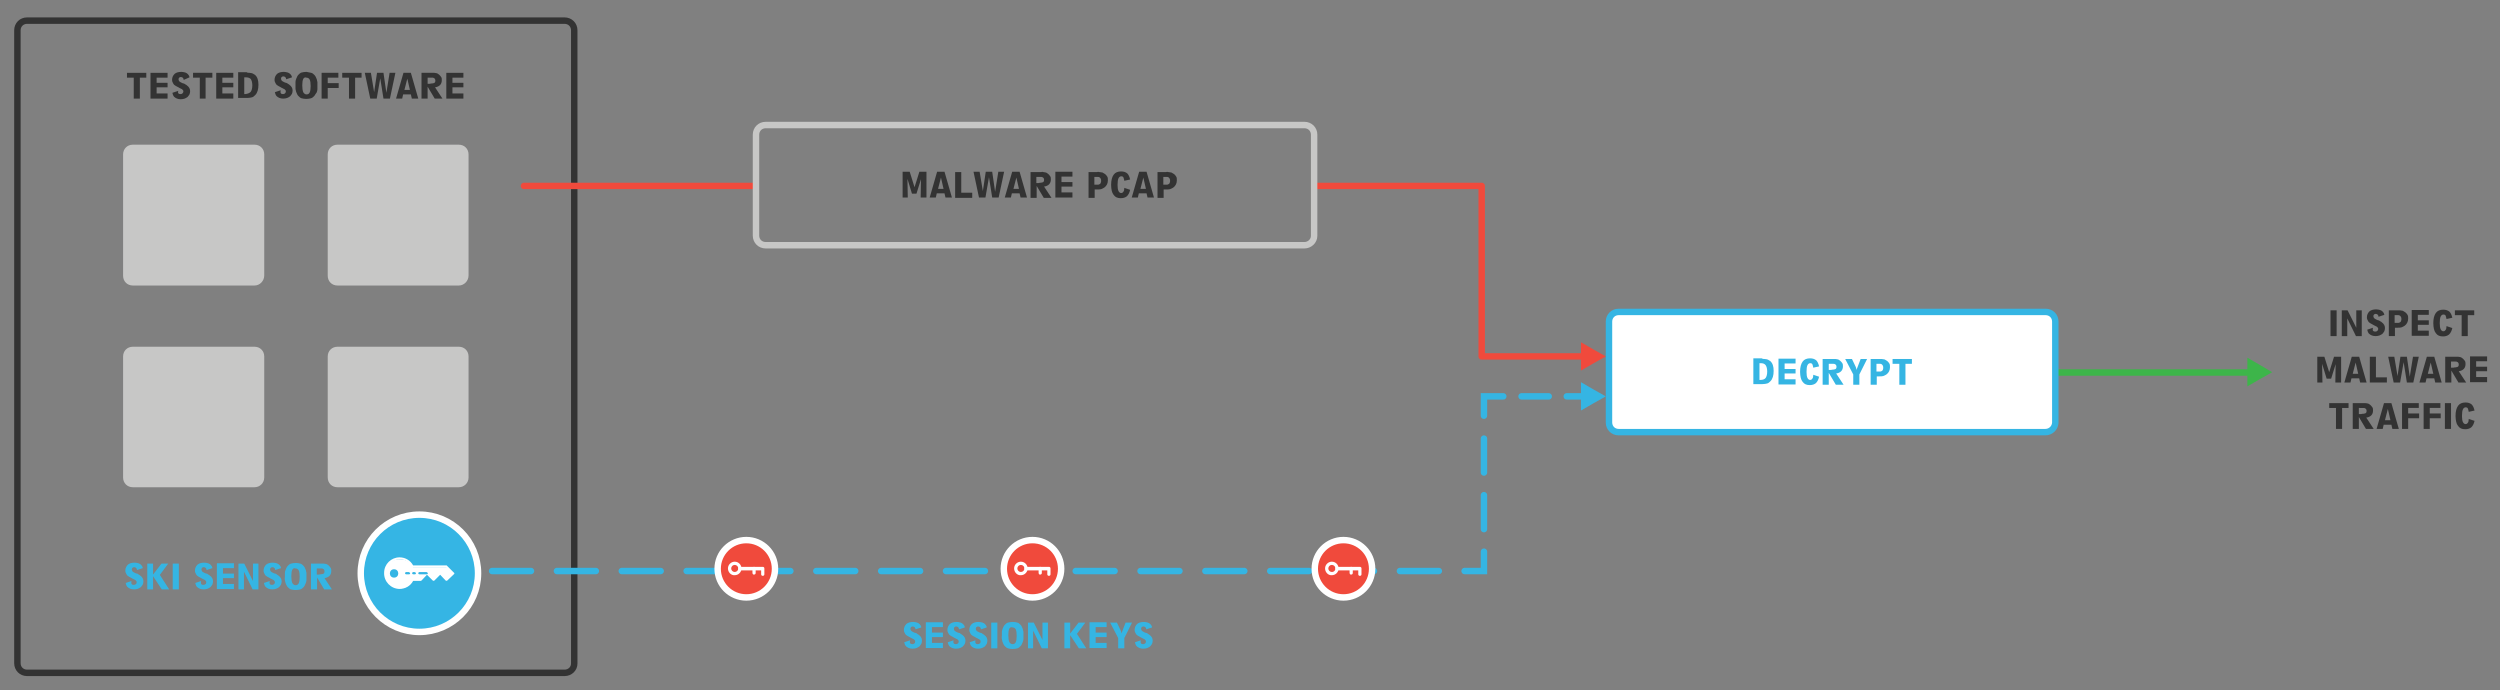 <?xml version="1.0" encoding="utf-8"?>
<!-- Generator: Adobe Illustrator 25.4.1, SVG Export Plug-In . SVG Version: 6.00 Build 0)  -->
<svg version="1.1" id="Layer_1" xmlns="http://www.w3.org/2000/svg" xmlns:xlink="http://www.w3.org/1999/xlink" x="0px" y="0px"
	 viewBox="0 0 775.8 214.2" style="enable-background:new 0 0 775.8 214.2;" xml:space="preserve">
<rect x="0" y="0" width="775.8" height="214.2" fill="#808080" stroke="none"/>
<style type="text/css">
	.st0{fill:none;stroke:#3DB54A;stroke-width:2;stroke-linecap:round;stroke-linejoin:round;stroke-miterlimit:10;}
	.st1{fill:#35B5E3;}
	.st2{fill:#333333;}
	.st3{fill:none;stroke:#333333;stroke-width:2;stroke-linecap:round;stroke-miterlimit:10;}
	.st4{fill:#C7C7C6;}
	.st5{fill:none;stroke:#F04A3C;stroke-width:2;stroke-linecap:round;stroke-linejoin:round;stroke-miterlimit:10;}
	.st6{fill:none;stroke:#C7C7C6;stroke-width:2;stroke-linecap:round;stroke-miterlimit:10;}
	.st7{fill:#FFFFFF;stroke:#35B5E3;stroke-width:2;stroke-linecap:round;stroke-miterlimit:10;}
	.st8{fill:none;stroke:#35B5E3;stroke-width:2;stroke-linecap:round;stroke-miterlimit:10;}
	.st9{fill:none;stroke:#35B5E3;stroke-width:2;stroke-linecap:round;stroke-miterlimit:10;stroke-dasharray:8.428,5.619;}
	.st10{fill:none;stroke:#35B5E3;stroke-width:2;stroke-linecap:round;stroke-miterlimit:10;stroke-dasharray:10.538,7.025;}
	.st11{fill:none;stroke:#35B5E3;stroke-width:2;stroke-linecap:round;stroke-miterlimit:10;stroke-dasharray:12.074,8.049;}
	.st12{fill:#35B5E4;stroke:#FFFFFF;stroke-width:2;stroke-miterlimit:10;}
	.st13{fill:#FFFFFF;}
	.st14{fill:#35B5E4;}
	.st15{fill:#F04A3C;}
	.st16{fill:#3DB54A;}
	.st17{fill:#F04A3C;stroke:#FFFFFF;stroke-width:2;stroke-miterlimit:10;}
</style>
<line class="st0" x1="701.2" y1="115.6" x2="638.1" y2="115.6"/>
<g>
	<path class="st1" d="M41.5,181.5c0.3,0,0.5-0.1,0.6-0.2c0.2-0.1,0.3-0.3,0.3-0.6c0-0.1,0-0.3-0.1-0.4c-0.1-0.1-0.2-0.2-0.3-0.3
		c-0.1-0.1-0.1-0.1-0.2-0.1s-0.1-0.1-0.2-0.1c-0.1-0.1-0.2-0.1-0.4-0.2s-0.4-0.2-0.7-0.4c-0.3-0.1-0.5-0.3-0.7-0.4
		c-0.2-0.1-0.4-0.3-0.5-0.5c-0.1-0.2-0.2-0.4-0.3-0.6c-0.1-0.2-0.1-0.4-0.1-0.7c0-0.7,0.3-1.3,0.8-1.8c0.5-0.4,1.2-0.6,2.1-0.6
		c0.4,0,0.8,0.1,1.2,0.2c0.3,0.1,0.6,0.3,0.8,0.5c0.1,0.1,0.2,0.3,0.3,0.4s0.2,0.4,0.2,0.6l-1.8,0.6c0-0.3-0.1-0.5-0.3-0.7
		c-0.1-0.1-0.4-0.2-0.6-0.2c-0.2,0-0.4,0.1-0.5,0.2c-0.1,0.1-0.2,0.3-0.2,0.5s0.1,0.4,0.2,0.6c0.2,0.2,0.4,0.3,0.8,0.5
		c0.2,0.1,0.4,0.2,0.6,0.2s0.3,0.1,0.4,0.2c0.1,0.1,0.2,0.1,0.3,0.2s0.2,0.1,0.3,0.2c0.7,0.5,1,1.1,1,1.8c0,0.4-0.1,0.7-0.2,1
		c-0.2,0.3-0.4,0.6-0.6,0.8c-0.3,0.2-0.6,0.4-0.9,0.5c-0.3,0.1-0.7,0.2-1.2,0.2c-0.9,0-1.6-0.3-2.1-0.8c-0.1-0.1-0.2-0.3-0.3-0.5
		c-0.1-0.2-0.1-0.4-0.2-0.7l1.8-0.6C40.6,181.2,40.9,181.5,41.5,181.5z"/>
	<path class="st1" d="M50.1,174.9h2.1l-2.6,3.5l2.9,4.5h-2.3l-2.7-4.1v4.1h-1.8v-8h1.8v3.4L50.1,174.9z"/>
	<path class="st1" d="M55.5,182.9h-1.9v-8h1.9V182.9z"/>
	<path class="st1" d="M63.1,181.5c0.3,0,0.5-0.1,0.6-0.2c0.2-0.1,0.3-0.3,0.3-0.6c0-0.1,0-0.3-0.1-0.4c-0.1-0.1-0.2-0.2-0.3-0.3
		c-0.1-0.1-0.1-0.1-0.2-0.1s-0.1-0.1-0.2-0.1c-0.1-0.1-0.2-0.1-0.4-0.2s-0.4-0.2-0.7-0.4c-0.3-0.1-0.5-0.3-0.7-0.4
		c-0.2-0.1-0.4-0.3-0.5-0.5c-0.1-0.2-0.2-0.4-0.3-0.6c-0.1-0.2-0.1-0.4-0.1-0.7c0-0.7,0.3-1.3,0.8-1.8c0.5-0.4,1.2-0.6,2.1-0.6
		c0.4,0,0.8,0.1,1.2,0.2c0.3,0.1,0.6,0.3,0.8,0.5c0.1,0.1,0.2,0.3,0.3,0.4s0.2,0.4,0.2,0.6l-1.8,0.6c0-0.3-0.1-0.5-0.3-0.7
		c-0.1-0.1-0.4-0.2-0.6-0.2c-0.2,0-0.4,0.1-0.5,0.2c-0.1,0.1-0.2,0.3-0.2,0.5s0.1,0.4,0.2,0.6c0.2,0.2,0.4,0.3,0.8,0.5
		c0.2,0.1,0.4,0.2,0.6,0.2s0.3,0.1,0.4,0.2c0.1,0.1,0.2,0.1,0.3,0.2s0.2,0.1,0.3,0.2c0.7,0.5,1,1.1,1,1.8c0,0.4-0.1,0.7-0.2,1
		c-0.2,0.3-0.4,0.6-0.6,0.8c-0.3,0.2-0.6,0.4-0.9,0.5c-0.3,0.1-0.7,0.2-1.2,0.2c-0.9,0-1.6-0.3-2.1-0.8c-0.1-0.1-0.2-0.3-0.3-0.5
		c-0.1-0.2-0.1-0.4-0.2-0.7l1.8-0.6C62.2,181.2,62.5,181.5,63.1,181.5z"/>
	<path class="st1" d="M69.2,176.4v1.6h3.4v1.4h-3.4v1.8h3.4v1.6h-5.3v-8h5.3v1.5H69.2z"/>
	<path class="st1" d="M78.4,182.9l-2.7-5.5l0,5.5h-1.7v-8h1.8l2.7,5.4l0-5.4h1.7v8H78.4z"/>
	<path class="st1" d="M84.4,181.5c0.3,0,0.5-0.1,0.6-0.2c0.2-0.1,0.3-0.3,0.3-0.6c0-0.1,0-0.3-0.1-0.4c-0.1-0.1-0.2-0.2-0.3-0.3
		c-0.1-0.1-0.1-0.1-0.2-0.1s-0.1-0.1-0.2-0.1c-0.1-0.1-0.2-0.1-0.4-0.2s-0.4-0.2-0.7-0.4c-0.3-0.1-0.5-0.3-0.7-0.4
		c-0.2-0.1-0.4-0.3-0.5-0.5c-0.1-0.2-0.2-0.4-0.3-0.6c-0.1-0.2-0.1-0.4-0.1-0.7c0-0.7,0.3-1.3,0.8-1.8c0.5-0.4,1.2-0.6,2.1-0.6
		c0.4,0,0.8,0.1,1.2,0.2c0.3,0.1,0.6,0.3,0.8,0.5c0.1,0.1,0.2,0.3,0.3,0.4s0.2,0.4,0.2,0.6l-1.8,0.6c0-0.3-0.1-0.5-0.3-0.7
		c-0.1-0.1-0.4-0.2-0.6-0.2c-0.2,0-0.4,0.1-0.5,0.2c-0.1,0.1-0.2,0.3-0.2,0.5s0.1,0.4,0.2,0.6c0.2,0.2,0.4,0.3,0.8,0.5
		c0.2,0.1,0.4,0.2,0.6,0.2s0.3,0.1,0.4,0.2c0.1,0.1,0.2,0.1,0.3,0.2s0.2,0.1,0.3,0.2c0.7,0.5,1,1.1,1,1.8c0,0.4-0.1,0.7-0.2,1
		c-0.2,0.3-0.4,0.6-0.6,0.8c-0.3,0.2-0.6,0.4-0.9,0.5c-0.3,0.1-0.7,0.2-1.2,0.2c-0.9,0-1.6-0.3-2.1-0.8c-0.1-0.1-0.2-0.3-0.3-0.5
		c-0.1-0.2-0.1-0.4-0.2-0.7l1.8-0.6C83.5,181.2,83.8,181.5,84.4,181.5z"/>
	<path class="st1" d="M93.2,174.9c0.4,0.1,0.7,0.4,1,0.7c0.2,0.2,0.3,0.4,0.4,0.6s0.2,0.4,0.3,0.7c0.1,0.3,0.1,0.6,0.2,0.9
		c0,0.3,0,0.7,0,1.1c0,0.4,0,0.7,0,1.1c0,0.3-0.1,0.6-0.2,0.9s-0.2,0.5-0.3,0.7c-0.1,0.2-0.2,0.4-0.4,0.6c-0.3,0.3-0.6,0.6-1,0.7
		c-0.4,0.1-0.9,0.2-1.5,0.2c-0.5,0-1-0.1-1.4-0.2c-0.4-0.1-0.7-0.4-1-0.7c-0.2-0.2-0.3-0.4-0.4-0.6c-0.1-0.2-0.2-0.4-0.3-0.7
		c-0.1-0.3-0.1-0.5-0.2-0.9s0-0.7,0-1.1c0-0.4,0-0.7,0-1.1c0-0.3,0.1-0.6,0.2-0.9c0.1-0.3,0.2-0.5,0.3-0.7c0.1-0.2,0.2-0.4,0.4-0.6
		c0.3-0.3,0.6-0.6,1-0.7c0.4-0.1,0.9-0.2,1.5-0.2C92.3,174.7,92.8,174.8,93.2,174.9z M90.7,176.8c-0.2,0.4-0.3,1.1-0.3,2
		c0,0.9,0.1,1.6,0.3,2.1c0.2,0.4,0.6,0.7,1,0.7c0.5,0,0.8-0.2,1-0.6s0.3-1.1,0.3-2c0-0.9-0.1-1.6-0.3-2s-0.6-0.6-1-0.6
		C91.3,176.2,90.9,176.4,90.7,176.8z"/>
	<path class="st1" d="M100.5,174.9c0.2,0,0.4,0.1,0.6,0.1s0.3,0.1,0.5,0.2s0.3,0.2,0.4,0.3c0.2,0.2,0.4,0.4,0.6,0.7s0.2,0.6,0.2,1
		c0,1.2-0.7,2-2.1,2.2l2.3,3.5h-2.4l-2.2-3.7v3.7h-1.9v-8h3.3C100,174.9,100.3,174.9,100.5,174.9z M99.7,178.2
		c0.2,0,0.3-0.1,0.5-0.1c0.4-0.1,0.5-0.4,0.5-0.8c0-0.4-0.2-0.7-0.5-0.8c-0.1-0.1-0.3-0.1-0.5-0.1c-0.2,0-0.4,0-0.7,0h-0.7v1.9H99
		C99.3,178.2,99.6,178.2,99.7,178.2z"/>
</g>
<g>
	<path class="st2" d="M43.4,24.1v6.5h-1.9v-6.5h-2.1v-1.5h6v1.5H43.4z"/>
	<path class="st2" d="M48.6,24.1v1.6H52v1.4h-3.4V29H52v1.6h-5.3v-8H52v1.5H48.6z"/>
	<path class="st2" d="M56,29.2c0.3,0,0.5-0.1,0.6-0.2s0.3-0.3,0.3-0.6c0-0.1,0-0.3-0.1-0.4c-0.1-0.1-0.2-0.2-0.3-0.3
		c-0.1-0.1-0.1-0.1-0.2-0.1c-0.1,0-0.1-0.1-0.2-0.1c-0.1-0.1-0.2-0.1-0.4-0.2s-0.4-0.2-0.7-0.4c-0.3-0.1-0.5-0.3-0.7-0.4
		c-0.2-0.1-0.4-0.3-0.5-0.5c-0.1-0.2-0.2-0.4-0.3-0.6c-0.1-0.2-0.1-0.4-0.1-0.7c0-0.7,0.3-1.3,0.8-1.8c0.5-0.4,1.2-0.6,2.1-0.6
		c0.4,0,0.8,0.1,1.2,0.2c0.3,0.1,0.6,0.3,0.8,0.5c0.1,0.1,0.2,0.3,0.3,0.4c0.1,0.2,0.2,0.4,0.2,0.6L57,24.8c0-0.3-0.1-0.5-0.3-0.7
		c-0.1-0.1-0.4-0.2-0.6-0.2c-0.2,0-0.4,0.1-0.5,0.2c-0.1,0.1-0.2,0.3-0.2,0.5c0,0.2,0.1,0.4,0.2,0.6c0.2,0.2,0.4,0.3,0.8,0.5
		c0.2,0.1,0.4,0.2,0.6,0.2c0.2,0.1,0.3,0.1,0.4,0.2c0.1,0.1,0.2,0.1,0.3,0.2c0.1,0,0.2,0.1,0.3,0.2c0.7,0.5,1,1.1,1,1.8
		c0,0.4-0.1,0.7-0.2,1c-0.2,0.3-0.4,0.6-0.6,0.8c-0.3,0.2-0.6,0.4-0.9,0.5c-0.3,0.1-0.7,0.2-1.2,0.2c-0.9,0-1.6-0.3-2.1-0.8
		c-0.1-0.1-0.2-0.3-0.3-0.5c-0.1-0.2-0.1-0.4-0.2-0.7l1.8-0.6C55.1,28.9,55.4,29.2,56,29.2z"/>
	<path class="st2" d="M63.8,24.1v6.5H62v-6.5h-2.1v-1.5h6v1.5H63.8z"/>
	<path class="st2" d="M69,24.1v1.6h3.4v1.4H69V29h3.4v1.6h-5.3v-8h5.3v1.5H69z"/>
	<path class="st2" d="M77.4,22.6c0.3,0,0.5,0.1,0.7,0.1c0.2,0.1,0.4,0.1,0.5,0.2s0.3,0.2,0.5,0.3c0.8,0.7,1.1,1.7,1.1,3.1
		c0,1.4-0.3,2.5-1,3.2c-0.3,0.3-0.6,0.6-1,0.7s-0.9,0.2-1.5,0.2h-2.8v-8h2.6C76.8,22.6,77.1,22.6,77.4,22.6z M77.8,28.5
		c0.3-0.4,0.5-1.1,0.5-2c0-0.9-0.2-1.6-0.5-2C77.5,24.2,77,24,76.3,24h-0.5v5.2h0.3C76.9,29.1,77.4,28.9,77.8,28.5z"/>
	<path class="st2" d="M87.8,29.2c0.3,0,0.5-0.1,0.6-0.2s0.3-0.3,0.3-0.6c0-0.1,0-0.3-0.1-0.4c-0.1-0.1-0.2-0.2-0.3-0.3
		c-0.1-0.1-0.1-0.1-0.2-0.1c-0.1,0-0.1-0.1-0.2-0.1c-0.1-0.1-0.2-0.1-0.4-0.2s-0.4-0.2-0.7-0.4c-0.3-0.1-0.5-0.3-0.7-0.4
		c-0.2-0.1-0.4-0.3-0.5-0.5c-0.1-0.2-0.2-0.4-0.3-0.6c-0.1-0.2-0.1-0.4-0.1-0.7c0-0.7,0.3-1.3,0.8-1.8c0.5-0.4,1.2-0.6,2.1-0.6
		c0.4,0,0.8,0.1,1.2,0.2c0.3,0.1,0.6,0.3,0.8,0.5c0.1,0.1,0.2,0.3,0.3,0.4c0.1,0.2,0.2,0.4,0.2,0.6l-1.8,0.6c0-0.3-0.1-0.5-0.3-0.7
		c-0.1-0.1-0.4-0.2-0.6-0.2c-0.2,0-0.4,0.1-0.5,0.2c-0.1,0.1-0.2,0.3-0.2,0.5c0,0.2,0.1,0.4,0.2,0.6c0.2,0.2,0.4,0.3,0.8,0.5
		c0.2,0.1,0.4,0.2,0.6,0.2c0.2,0.1,0.3,0.1,0.4,0.2c0.1,0.1,0.2,0.1,0.3,0.2c0.1,0,0.2,0.1,0.3,0.2c0.7,0.5,1,1.1,1,1.8
		c0,0.4-0.1,0.7-0.2,1c-0.2,0.3-0.4,0.6-0.6,0.8c-0.3,0.2-0.6,0.4-0.9,0.5c-0.3,0.1-0.7,0.2-1.2,0.2c-0.9,0-1.6-0.3-2.1-0.8
		c-0.1-0.1-0.2-0.3-0.3-0.5c-0.1-0.2-0.1-0.4-0.2-0.7l1.8-0.6C86.9,28.9,87.2,29.2,87.8,29.2z"/>
	<path class="st2" d="M96.6,22.6c0.4,0.1,0.7,0.4,1,0.7c0.2,0.2,0.3,0.4,0.4,0.6s0.2,0.4,0.3,0.7c0.1,0.3,0.1,0.6,0.2,0.9
		c0,0.3,0,0.7,0,1.1c0,0.4,0,0.7,0,1.1c0,0.3-0.1,0.6-0.2,0.9S98,29,97.9,29.2c-0.1,0.2-0.2,0.4-0.4,0.6c-0.3,0.3-0.6,0.6-1,0.7
		c-0.4,0.1-0.9,0.2-1.5,0.2c-0.5,0-1-0.1-1.4-0.2c-0.4-0.1-0.7-0.4-1-0.7c-0.2-0.2-0.3-0.4-0.4-0.6c-0.1-0.2-0.2-0.4-0.3-0.7
		c-0.1-0.3-0.1-0.5-0.2-0.9c0-0.3,0-0.7,0-1.1c0-0.4,0-0.7,0-1.1s0.1-0.6,0.2-0.9c0.1-0.3,0.2-0.5,0.3-0.7c0.1-0.2,0.2-0.4,0.4-0.6
		c0.3-0.3,0.6-0.6,1-0.7s0.9-0.2,1.5-0.2C95.7,22.4,96.2,22.5,96.6,22.6z M94.1,24.5c-0.2,0.4-0.3,1.1-0.3,2c0,0.9,0.1,1.6,0.3,2.1
		c0.2,0.4,0.6,0.7,1,0.7c0.5,0,0.8-0.2,1-0.6s0.3-1.1,0.3-2c0-0.9-0.1-1.6-0.3-2s-0.6-0.6-1-0.6C94.7,23.9,94.3,24.1,94.1,24.5z"/>
	<path class="st2" d="M101.7,24.1v1.7h3.4v1.5h-3.4v3.3h-1.9v-8h5.2v1.5H101.7z"/>
	<path class="st2" d="M110.2,24.1v6.5h-1.9v-6.5h-2.1v-1.5h6v1.5H110.2z"/>
	<path class="st2" d="M119,30.6l-1-6.3l-1.1,6.3h-2l-1.7-8h1.9l1,6l0.9-6h2l0.9,6.2l1-6.2h1.8l-1.7,8H119z"/>
	<path class="st2" d="M127.8,30.6l-0.3-1.3h-2.4l-0.3,1.3h-1.9l2.3-8h2.3l2.3,8H127.8z M125.5,27.9h1.7l-0.8-3.5L125.5,27.9z"/>
	<path class="st2" d="M134.8,22.6c0.2,0,0.4,0.1,0.6,0.1s0.3,0.1,0.5,0.2c0.1,0.1,0.3,0.2,0.4,0.3c0.2,0.2,0.4,0.4,0.6,0.7
		s0.2,0.6,0.2,1c0,1.2-0.7,2-2.1,2.2l2.3,3.5h-2.4l-2.2-3.7v3.7h-1.9v-8h3.3C134.4,22.6,134.6,22.6,134.8,22.6z M134.1,25.9
		c0.2,0,0.3-0.1,0.5-0.1c0.4-0.1,0.5-0.4,0.5-0.8c0-0.4-0.2-0.7-0.5-0.8c-0.1-0.1-0.3-0.1-0.5-0.1c-0.2,0-0.4,0-0.7,0h-0.7v1.9h0.7
		C133.7,25.9,133.9,25.9,134.1,25.9z"/>
	<path class="st2" d="M140.4,24.1v1.6h3.4v1.4h-3.4V29h3.4v1.6h-5.3v-8h5.3v1.5H140.4z"/>
</g>
<g>
	<path class="st2" d="M725.1,104.3h-1.9v-8h1.9V104.3z"/>
	<path class="st2" d="M731.1,104.3l-2.7-5.5l0,5.5h-1.7v-8h1.8l2.7,5.4l0-5.4h1.7v8H731.1z"/>
	<path class="st2" d="M737.1,102.9c0.3,0,0.5-0.1,0.6-0.2s0.3-0.3,0.3-0.6c0-0.1,0-0.3-0.1-0.4c-0.1-0.1-0.2-0.2-0.3-0.3
		c-0.1-0.1-0.1-0.1-0.2-0.1c-0.1,0-0.1-0.1-0.2-0.1c-0.1-0.1-0.2-0.1-0.4-0.2s-0.4-0.2-0.7-0.4c-0.3-0.1-0.5-0.3-0.7-0.4
		c-0.2-0.1-0.4-0.3-0.5-0.5c-0.1-0.2-0.2-0.4-0.3-0.6c-0.1-0.2-0.1-0.4-0.1-0.7c0-0.7,0.3-1.3,0.8-1.8c0.5-0.4,1.2-0.6,2.1-0.6
		c0.4,0,0.8,0.1,1.2,0.2c0.3,0.1,0.6,0.3,0.8,0.5c0.1,0.1,0.2,0.3,0.3,0.4c0.1,0.2,0.2,0.4,0.2,0.6l-1.8,0.6c0-0.3-0.1-0.5-0.3-0.7
		c-0.1-0.1-0.4-0.2-0.6-0.2c-0.2,0-0.4,0.1-0.5,0.2c-0.1,0.1-0.2,0.3-0.2,0.5c0,0.2,0.1,0.4,0.2,0.6c0.2,0.2,0.4,0.3,0.8,0.5
		c0.2,0.1,0.4,0.2,0.6,0.2c0.2,0.1,0.3,0.1,0.4,0.2c0.1,0.1,0.2,0.1,0.3,0.2c0.1,0,0.2,0.1,0.3,0.2c0.7,0.5,1,1.1,1,1.8
		c0,0.4-0.1,0.7-0.2,1c-0.2,0.3-0.4,0.6-0.6,0.8c-0.3,0.2-0.6,0.4-0.9,0.5c-0.3,0.1-0.7,0.2-1.2,0.2c-0.9,0-1.6-0.3-2.1-0.8
		c-0.1-0.1-0.2-0.3-0.3-0.5c-0.1-0.2-0.1-0.4-0.2-0.7l1.8-0.6C736.1,102.6,736.5,102.9,737.1,102.9z"/>
	<path class="st2" d="M744.7,96.3c0.2,0,0.5,0.1,0.7,0.1c0.2,0,0.4,0.1,0.5,0.2c0.2,0.1,0.3,0.2,0.5,0.3c0.3,0.2,0.5,0.5,0.7,0.8
		c0.2,0.3,0.2,0.7,0.2,1.2c0,0.9-0.4,1.7-1.1,2.2c-0.3,0.2-0.7,0.4-1,0.5s-0.8,0.1-1.4,0.1h-0.6v2.6h-1.9v-8h2.6
		C744.1,96.3,744.4,96.3,744.7,96.3z M743.6,100.2c0.3,0,0.6,0,0.7,0c0.2,0,0.3-0.1,0.5-0.2c0.1-0.1,0.3-0.2,0.3-0.4
		c0.1-0.2,0.1-0.4,0.1-0.6c0-0.2,0-0.4-0.1-0.6c-0.1-0.2-0.2-0.3-0.3-0.4c-0.1-0.1-0.3-0.2-0.5-0.2c-0.2,0-0.4,0-0.7,0h-0.5v2.4
		H743.6z"/>
	<path class="st2" d="M750.3,97.8v1.6h3.4v1.4h-3.4v1.8h3.4v1.6h-5.3v-8h5.3v1.5H750.3z"/>
	<path class="st2" d="M760,103.8c-0.5,0.4-1.1,0.6-1.9,0.6c-1,0-1.7-0.3-2.2-1c-0.3-0.4-0.5-0.8-0.6-1.3c-0.1-0.5-0.2-1.1-0.2-1.8
		c0-1.5,0.3-2.5,0.8-3.2c0.5-0.7,1.3-1,2.3-1c0.8,0,1.4,0.2,1.9,0.6c0.4,0.4,0.7,1,0.9,1.9l-1.8,0.4c-0.1-0.5-0.2-0.9-0.3-1.1
		c-0.1-0.2-0.4-0.3-0.6-0.3c-0.4,0-0.7,0.2-0.9,0.6c-0.2,0.4-0.3,1.1-0.3,2.1c0,0.9,0.1,1.5,0.3,1.9c0.2,0.4,0.5,0.6,0.8,0.6
		c0.3,0,0.5-0.1,0.7-0.4c0.2-0.2,0.3-0.6,0.3-1.2l1.8,0.6C760.8,102.7,760.5,103.3,760,103.8z"/>
	<path class="st2" d="M765.8,97.8v6.5h-1.9v-6.5h-2.1v-1.5h6v1.5H765.8z"/>
	<path class="st2" d="M724.7,118.7l0.1-5.7l-1.4,4.5H722l-1.4-4.6l0.1,5.8h-1.6v-8h2.2l1.5,4.8l1.5-4.8h2.2v8H724.7z"/>
	<path class="st2" d="M732.4,118.7l-0.3-1.3h-2.4l-0.3,1.3h-1.9l2.3-8h2.3l2.3,8H732.4z M730.1,116h1.7l-0.8-3.5L730.1,116z"/>
	<path class="st2" d="M740.7,117.1v1.6h-5.3v-8h1.9v6.4H740.7z"/>
	<path class="st2" d="M746.9,118.7l-1-6.3l-1.1,6.3h-2l-1.7-8h1.9l1,6l0.9-6h2l0.9,6.2l1-6.2h1.8l-1.7,8H746.9z"/>
	<path class="st2" d="M755.7,118.7l-0.3-1.3h-2.4l-0.3,1.3h-1.9l2.3-8h2.3l2.3,8H755.7z M753.4,116h1.7l-0.8-3.5L753.4,116z"/>
	<path class="st2" d="M762.8,110.7c0.2,0,0.4,0.1,0.6,0.1s0.3,0.1,0.5,0.2c0.1,0.1,0.3,0.2,0.4,0.3c0.2,0.2,0.4,0.4,0.6,0.7
		s0.2,0.6,0.2,1c0,1.2-0.7,2-2.1,2.2l2.3,3.5h-2.4l-2.2-3.7v3.7h-1.9v-8h3.3C762.3,110.7,762.6,110.7,762.8,110.7z M762,114
		c0.2,0,0.3-0.1,0.5-0.1c0.4-0.1,0.5-0.4,0.5-0.8c0-0.4-0.2-0.7-0.5-0.8c-0.1-0.1-0.3-0.1-0.5-0.1c-0.2,0-0.4,0-0.7,0h-0.7v1.9h0.7
		C761.6,114,761.9,114,762,114z"/>
	<path class="st2" d="M768.4,112.2v1.6h3.4v1.4h-3.4v1.8h3.4v1.6h-5.3v-8h5.3v1.5H768.4z"/>
	<path class="st2" d="M726.8,126.6v6.5h-1.9v-6.5h-2.1v-1.5h6v1.5H726.8z"/>
	<path class="st2" d="M734.1,125.1c0.2,0,0.4,0.1,0.6,0.1c0.2,0,0.3,0.1,0.5,0.2c0.1,0.1,0.3,0.2,0.4,0.3c0.2,0.2,0.4,0.4,0.6,0.7
		s0.2,0.6,0.2,1c0,1.2-0.7,2-2.1,2.2l2.3,3.5h-2.4l-2.2-3.7v3.7h-1.9v-8h3.3C733.7,125.1,733.9,125.1,734.1,125.1z M733.4,128.4
		c0.2,0,0.3-0.1,0.5-0.1c0.4-0.1,0.5-0.4,0.5-0.8c0-0.4-0.2-0.7-0.5-0.8c-0.1-0.1-0.3-0.1-0.5-0.1c-0.2,0-0.4,0-0.7,0H732v1.9h0.7
		C733,128.4,733.2,128.4,733.4,128.4z"/>
	<path class="st2" d="M742.4,133.1l-0.3-1.3h-2.4l-0.3,1.3h-1.9l2.3-8h2.3l2.3,8H742.4z M740.1,130.4h1.7l-0.8-3.5L740.1,130.4z"/>
	<path class="st2" d="M747.3,126.6v1.7h3.4v1.5h-3.4v3.3h-1.9v-8h5.2v1.5H747.3z"/>
	<path class="st2" d="M754,126.6v1.7h3.4v1.5H754v3.3h-1.9v-8h5.2v1.5H754z"/>
	<path class="st2" d="M760.6,133.1h-1.9v-8h1.9V133.1z"/>
	<path class="st2" d="M766.9,132.6c-0.5,0.4-1.1,0.6-1.9,0.6c-1,0-1.7-0.3-2.2-1c-0.3-0.4-0.5-0.8-0.6-1.3c-0.1-0.5-0.2-1.1-0.2-1.8
		c0-1.5,0.3-2.5,0.8-3.2c0.5-0.7,1.3-1,2.3-1c0.8,0,1.4,0.2,1.9,0.6c0.4,0.4,0.7,1,0.9,1.9l-1.8,0.4c-0.1-0.5-0.2-0.9-0.3-1.1
		c-0.1-0.2-0.4-0.3-0.6-0.3c-0.4,0-0.7,0.2-0.9,0.6c-0.2,0.4-0.3,1.1-0.3,2.1c0,0.9,0.1,1.5,0.3,1.9c0.2,0.4,0.5,0.6,0.8,0.6
		c0.3,0,0.5-0.1,0.7-0.4c0.2-0.2,0.3-0.6,0.3-1.2l1.8,0.6C767.7,131.5,767.4,132.1,766.9,132.6z"/>
</g>
<path class="st3" d="M175.2,208.8H8.4c-1.7,0-3-1.3-3-3V9.4c0-1.7,1.3-3,3-3h166.8c1.7,0,3,1.3,3,3v196.5
	C178.2,207.5,176.9,208.8,175.2,208.8z"/>
<path class="st4" d="M79,88.6H41.2c-1.7,0-3-1.3-3-3V47.9c0-1.7,1.3-3,3-3H79c1.7,0,3,1.3,3,3v37.6C82,87.2,80.6,88.6,79,88.6z"/>
<path class="st4" d="M142.4,88.6h-37.7c-1.7,0-3-1.3-3-3V47.9c0-1.7,1.3-3,3-3h37.7c1.7,0,3,1.3,3,3v37.6
	C145.4,87.2,144,88.6,142.4,88.6z"/>
<path class="st4" d="M79,151.2H41.2c-1.7,0-3-1.3-3-3v-37.6c0-1.7,1.3-3,3-3H79c1.7,0,3,1.3,3,3v37.6C82,149.9,80.6,151.2,79,151.2z
	"/>
<path class="st4" d="M142.4,151.2h-37.7c-1.7,0-3-1.3-3-3v-37.6c0-1.7,1.3-3,3-3h37.7c1.7,0,3,1.3,3,3v37.6
	C145.4,149.9,144,151.2,142.4,151.2z"/>
<line class="st5" x1="162.6" y1="57.7" x2="233.6" y2="57.7"/>
<polyline class="st5" points="407.8,57.7 459.8,57.7 459.8,110.6 493.3,110.6 "/>
<path class="st6" d="M404.8,76.1H237.6c-1.7,0-3-1.3-3-3V41.8c0-1.7,1.3-3,3-3h167.2c1.7,0,3,1.3,3,3v31.4
	C407.8,74.8,406.4,76.1,404.8,76.1z"/>
<g>
	<path class="st2" d="M285.7,61.3l0.1-5.7l-1.4,4.5H283l-1.4-4.6l0.1,5.8h-1.6v-8h2.2l1.5,4.8l1.5-4.8h2.2v8H285.7z"/>
	<path class="st2" d="M293.4,61.3l-0.3-1.3h-2.4l-0.3,1.3h-1.9l2.3-8h2.3l2.3,8H293.4z M291.1,58.6h1.7l-0.8-3.5L291.1,58.6z"/>
	<path class="st2" d="M301.7,59.8v1.6h-5.3v-8h1.9v6.4H301.7z"/>
	<path class="st2" d="M307.9,61.3l-1-6.3l-1.1,6.3h-2l-1.7-8h1.9l1,6l0.9-6h2l0.9,6.2l1-6.2h1.8l-1.7,8H307.9z"/>
	<path class="st2" d="M316.7,61.3l-0.3-1.3h-2.4l-0.3,1.3h-1.9l2.3-8h2.3l2.3,8H316.7z M314.5,58.6h1.7l-0.8-3.5L314.5,58.6z"/>
	<path class="st2" d="M323.8,53.4c0.2,0,0.4,0.1,0.6,0.1c0.2,0,0.3,0.1,0.5,0.2c0.1,0.1,0.3,0.2,0.4,0.3c0.2,0.2,0.4,0.4,0.6,0.7
		s0.2,0.6,0.2,1c0,1.2-0.7,2-2.1,2.2l2.3,3.5h-2.4l-2.2-3.7v3.7h-1.9v-8h3.3C323.3,53.3,323.6,53.3,323.8,53.4z M323,56.7
		c0.2,0,0.3-0.1,0.5-0.1c0.4-0.1,0.5-0.4,0.5-0.8c0-0.4-0.2-0.7-0.5-0.8c-0.1-0.1-0.3-0.1-0.5-0.1c-0.2,0-0.4,0-0.7,0h-0.7v1.9h0.7
		C322.6,56.7,322.9,56.7,323,56.7z"/>
	<path class="st2" d="M329.4,54.9v1.6h3.4v1.4h-3.4v1.8h3.4v1.6h-5.3v-8h5.3v1.5H329.4z"/>
	<path class="st2" d="M341.2,53.4c0.2,0,0.5,0.1,0.7,0.1c0.2,0,0.4,0.1,0.5,0.2c0.2,0.1,0.3,0.2,0.5,0.3c0.3,0.2,0.5,0.5,0.7,0.8
		c0.2,0.3,0.2,0.7,0.2,1.2c0,0.9-0.4,1.7-1.1,2.2c-0.3,0.2-0.7,0.4-1,0.5s-0.8,0.1-1.4,0.1h-0.6v2.6h-1.9v-8h2.6
		C340.6,53.3,340.9,53.3,341.2,53.4z M340.1,57.3c0.3,0,0.6,0,0.7,0c0.2,0,0.3-0.1,0.5-0.2c0.1-0.1,0.3-0.2,0.3-0.4
		c0.1-0.2,0.1-0.4,0.1-0.6c0-0.2,0-0.4-0.1-0.6c-0.1-0.2-0.2-0.3-0.3-0.4c-0.1-0.1-0.3-0.2-0.5-0.2c-0.2,0-0.4,0-0.7,0h-0.5v2.4
		H340.1z"/>
	<path class="st2" d="M349.7,60.9c-0.5,0.4-1.1,0.6-1.9,0.6c-1,0-1.7-0.3-2.2-1c-0.3-0.4-0.5-0.8-0.6-1.3c-0.1-0.5-0.2-1.1-0.2-1.8
		c0-1.5,0.3-2.5,0.8-3.2c0.5-0.7,1.3-1,2.3-1c0.8,0,1.4,0.2,1.9,0.6c0.4,0.4,0.7,1,0.9,1.9l-1.8,0.4c-0.1-0.5-0.2-0.9-0.3-1.1
		c-0.1-0.2-0.4-0.3-0.6-0.3c-0.4,0-0.7,0.2-0.9,0.6c-0.2,0.4-0.3,1.1-0.3,2.1c0,0.9,0.1,1.5,0.3,1.9c0.2,0.4,0.5,0.6,0.8,0.6
		c0.3,0,0.5-0.1,0.7-0.4c0.2-0.2,0.3-0.6,0.3-1.2l1.8,0.6C350.5,59.8,350.2,60.4,349.7,60.9z"/>
	<path class="st2" d="M356.1,61.3l-0.3-1.3h-2.4l-0.3,1.3h-1.9l2.3-8h2.3l2.3,8H356.1z M353.9,58.6h1.7l-0.8-3.5L353.9,58.6z"/>
	<path class="st2" d="M362.6,53.4c0.2,0,0.5,0.1,0.7,0.1c0.2,0,0.4,0.1,0.5,0.2c0.2,0.1,0.3,0.2,0.5,0.3c0.3,0.2,0.5,0.5,0.7,0.8
		c0.2,0.3,0.2,0.7,0.2,1.2c0,0.9-0.4,1.7-1.1,2.2c-0.3,0.2-0.7,0.4-1,0.5s-0.8,0.1-1.4,0.1h-0.6v2.6h-1.9v-8h2.6
		C362.1,53.3,362.3,53.3,362.6,53.4z M361.5,57.3c0.3,0,0.6,0,0.7,0c0.2,0,0.3-0.1,0.5-0.2c0.1-0.1,0.3-0.2,0.3-0.4
		c0.1-0.2,0.1-0.4,0.1-0.6c0-0.2,0-0.4-0.1-0.6c-0.1-0.2-0.2-0.3-0.3-0.4c-0.1-0.1-0.3-0.2-0.5-0.2c-0.2,0-0.4,0-0.7,0h-0.5v2.4
		H361.5z"/>
</g>
<path class="st7" d="M634.7,134.1H502.3c-1.7,0-3-1.3-3-3V99.8c0-1.7,1.3-3,3-3h132.5c1.7,0,3,1.3,3,3v31.4
	C637.7,132.8,636.4,134.1,634.7,134.1z"/>
<g>
	<path class="st1" d="M547.6,111.4c0.3,0,0.5,0.1,0.7,0.1c0.2,0.1,0.4,0.1,0.5,0.2s0.3,0.2,0.5,0.3c0.8,0.7,1.1,1.7,1.1,3.1
		c0,1.4-0.3,2.5-1,3.2c-0.3,0.3-0.6,0.6-1,0.7s-0.9,0.2-1.5,0.2h-2.8v-8h2.6C547,111.4,547.3,111.4,547.6,111.4z M547.9,117.3
		c0.3-0.4,0.5-1.1,0.5-2c0-0.9-0.2-1.6-0.5-2c-0.3-0.4-0.8-0.6-1.5-0.6H546v5.2h0.3C547,117.9,547.6,117.7,547.9,117.3z"/>
	<path class="st1" d="M553.8,112.9v1.6h3.4v1.4h-3.4v1.8h3.4v1.6h-5.3v-8h5.3v1.5H553.8z"/>
	<path class="st1" d="M563.5,118.9c-0.5,0.4-1.1,0.6-1.9,0.6c-1,0-1.7-0.3-2.2-1c-0.3-0.4-0.5-0.8-0.6-1.3c-0.1-0.5-0.2-1.1-0.2-1.8
		c0-1.5,0.3-2.5,0.8-3.2c0.5-0.7,1.3-1,2.3-1c0.8,0,1.4,0.2,1.9,0.6c0.4,0.4,0.7,1,0.9,1.9l-1.8,0.4c-0.1-0.5-0.2-0.9-0.3-1.1
		c-0.1-0.2-0.4-0.3-0.6-0.3c-0.4,0-0.7,0.2-0.9,0.6c-0.2,0.4-0.3,1.1-0.3,2.1c0,0.9,0.1,1.5,0.3,1.9c0.2,0.4,0.5,0.6,0.8,0.6
		c0.3,0,0.5-0.1,0.7-0.4c0.2-0.2,0.3-0.6,0.3-1.2l1.8,0.6C564.3,117.8,564,118.4,563.5,118.9z"/>
	<path class="st1" d="M569.6,111.4c0.2,0,0.4,0.1,0.6,0.1c0.2,0,0.3,0.1,0.5,0.2c0.1,0.1,0.3,0.2,0.4,0.3c0.2,0.2,0.4,0.4,0.6,0.7
		s0.2,0.6,0.2,1c0,1.2-0.7,2-2.1,2.2l2.3,3.5h-2.4l-2.2-3.7v3.7h-1.9v-8h3.3C569.2,111.4,569.4,111.4,569.6,111.4z M568.9,114.7
		c0.2,0,0.3-0.1,0.5-0.1c0.4-0.1,0.5-0.4,0.5-0.8c0-0.4-0.2-0.7-0.5-0.8c-0.1-0.1-0.3-0.1-0.5-0.1c-0.2,0-0.4,0-0.7,0h-0.7v1.9h0.7
		C568.5,114.7,568.7,114.7,568.9,114.7z"/>
	<path class="st1" d="M575.8,113.7c0.1,0.2,0.1,0.3,0.2,0.5c0,0.1,0.1,0.3,0.1,0.6l1.3-3.4h2l-2.4,4.8v3.2h-1.9v-3.2l-2.5-4.8h2.1
		L575.8,113.7z"/>
	<path class="st1" d="M583.9,111.4c0.2,0,0.5,0.1,0.7,0.1c0.2,0,0.4,0.1,0.5,0.2c0.2,0.1,0.3,0.2,0.5,0.3c0.3,0.2,0.5,0.5,0.7,0.8
		c0.2,0.3,0.2,0.7,0.2,1.2c0,0.9-0.4,1.7-1.1,2.2c-0.3,0.2-0.7,0.4-1,0.5s-0.8,0.1-1.4,0.1h-0.6v2.6h-1.9v-8h2.6
		C583.3,111.4,583.6,111.4,583.9,111.4z M582.8,115.3c0.3,0,0.6,0,0.7,0c0.2,0,0.3-0.1,0.5-0.2c0.1-0.1,0.3-0.2,0.3-0.4
		c0.1-0.2,0.1-0.4,0.1-0.6c0-0.2,0-0.4-0.1-0.6c-0.1-0.2-0.2-0.3-0.3-0.4c-0.1-0.1-0.3-0.2-0.5-0.2c-0.2,0-0.4,0-0.7,0h-0.5v2.4
		H582.8z"/>
	<path class="st1" d="M591.3,112.9v6.5h-1.9v-6.5h-2.1v-1.5h6v1.5H591.3z"/>
</g>
<g>
	<path class="st1" d="M283.1,199.9c0.3,0,0.5-0.1,0.6-0.2c0.2-0.1,0.3-0.3,0.3-0.6c0-0.1,0-0.3-0.1-0.4c-0.1-0.1-0.2-0.2-0.3-0.3
		c-0.1-0.1-0.1-0.1-0.2-0.1s-0.1-0.1-0.2-0.1c-0.1-0.1-0.2-0.1-0.4-0.2s-0.4-0.2-0.7-0.4c-0.3-0.1-0.5-0.3-0.7-0.4
		c-0.2-0.1-0.4-0.3-0.5-0.5c-0.1-0.2-0.2-0.4-0.3-0.6c-0.1-0.2-0.1-0.4-0.1-0.7c0-0.7,0.3-1.3,0.8-1.8c0.5-0.4,1.2-0.6,2.1-0.6
		c0.4,0,0.8,0.1,1.2,0.2c0.3,0.1,0.6,0.3,0.8,0.5c0.1,0.1,0.2,0.3,0.3,0.4s0.2,0.4,0.2,0.6l-1.8,0.6c0-0.3-0.1-0.5-0.3-0.7
		c-0.1-0.1-0.4-0.2-0.6-0.2c-0.2,0-0.4,0.1-0.5,0.2c-0.1,0.1-0.2,0.3-0.2,0.5s0.1,0.4,0.2,0.6c0.2,0.2,0.4,0.3,0.8,0.5
		c0.2,0.1,0.4,0.2,0.6,0.2s0.3,0.1,0.4,0.2c0.1,0.1,0.2,0.1,0.3,0.2s0.2,0.1,0.3,0.2c0.7,0.5,1,1.1,1,1.8c0,0.4-0.1,0.7-0.2,1
		c-0.2,0.3-0.4,0.6-0.6,0.8c-0.3,0.2-0.6,0.4-0.9,0.5c-0.3,0.1-0.7,0.2-1.2,0.2c-0.9,0-1.6-0.3-2.1-0.8c-0.1-0.1-0.2-0.3-0.3-0.5
		c-0.1-0.2-0.1-0.4-0.2-0.7l1.8-0.6C282.2,199.5,282.5,199.9,283.1,199.9z"/>
	<path class="st1" d="M289.2,194.7v1.6h3.4v1.4h-3.4v1.8h3.4v1.6h-5.3v-8h5.3v1.5H289.2z"/>
	<path class="st1" d="M296.6,199.9c0.3,0,0.5-0.1,0.6-0.2c0.2-0.1,0.3-0.3,0.3-0.6c0-0.1,0-0.3-0.1-0.4c-0.1-0.1-0.2-0.2-0.3-0.3
		c-0.1-0.1-0.1-0.1-0.2-0.1s-0.1-0.1-0.2-0.1c-0.1-0.1-0.2-0.1-0.4-0.2s-0.4-0.2-0.7-0.4c-0.3-0.1-0.5-0.3-0.7-0.4
		c-0.2-0.1-0.4-0.3-0.5-0.5c-0.1-0.2-0.2-0.4-0.3-0.6c-0.1-0.2-0.1-0.4-0.1-0.7c0-0.7,0.3-1.3,0.8-1.8c0.5-0.4,1.2-0.6,2.1-0.6
		c0.4,0,0.8,0.1,1.2,0.2c0.3,0.1,0.6,0.3,0.8,0.5c0.1,0.1,0.2,0.3,0.3,0.4s0.2,0.4,0.2,0.6l-1.8,0.6c0-0.3-0.1-0.5-0.3-0.7
		c-0.1-0.1-0.4-0.2-0.6-0.2c-0.2,0-0.4,0.1-0.5,0.2c-0.1,0.1-0.2,0.3-0.2,0.5s0.1,0.4,0.2,0.6c0.2,0.2,0.4,0.3,0.8,0.5
		c0.2,0.1,0.4,0.2,0.6,0.2s0.3,0.1,0.4,0.2c0.1,0.1,0.2,0.1,0.3,0.2s0.2,0.1,0.3,0.2c0.7,0.5,1,1.1,1,1.8c0,0.4-0.1,0.7-0.2,1
		c-0.2,0.3-0.4,0.6-0.6,0.8c-0.3,0.2-0.6,0.4-0.9,0.5c-0.3,0.1-0.7,0.2-1.2,0.2c-0.9,0-1.6-0.3-2.1-0.8c-0.1-0.1-0.2-0.3-0.3-0.5
		c-0.1-0.2-0.1-0.4-0.2-0.7l1.8-0.6C295.7,199.5,296,199.9,296.6,199.9z"/>
	<path class="st1" d="M303.4,199.9c0.3,0,0.5-0.1,0.6-0.2c0.2-0.1,0.3-0.3,0.3-0.6c0-0.1,0-0.3-0.1-0.4c-0.1-0.1-0.2-0.2-0.3-0.3
		c-0.1-0.1-0.1-0.1-0.2-0.1s-0.1-0.1-0.2-0.1c-0.1-0.1-0.2-0.1-0.4-0.2s-0.4-0.2-0.7-0.4c-0.3-0.1-0.5-0.3-0.7-0.4
		c-0.2-0.1-0.4-0.3-0.5-0.5c-0.1-0.2-0.2-0.4-0.3-0.6c-0.1-0.2-0.1-0.4-0.1-0.7c0-0.7,0.3-1.3,0.8-1.8c0.5-0.4,1.2-0.6,2.1-0.6
		c0.4,0,0.8,0.1,1.2,0.2c0.3,0.1,0.6,0.3,0.8,0.5c0.1,0.1,0.2,0.3,0.3,0.4s0.2,0.4,0.2,0.6l-1.8,0.6c0-0.3-0.1-0.5-0.3-0.7
		c-0.1-0.1-0.4-0.2-0.6-0.2c-0.2,0-0.4,0.1-0.5,0.2c-0.1,0.1-0.2,0.3-0.2,0.5s0.1,0.4,0.2,0.6c0.2,0.2,0.4,0.3,0.8,0.5
		c0.2,0.1,0.4,0.2,0.6,0.2s0.3,0.1,0.4,0.2c0.1,0.1,0.2,0.1,0.3,0.2s0.2,0.1,0.3,0.2c0.7,0.5,1,1.1,1,1.8c0,0.4-0.1,0.7-0.2,1
		c-0.2,0.3-0.4,0.6-0.6,0.8c-0.3,0.2-0.6,0.4-0.9,0.5c-0.3,0.1-0.7,0.2-1.2,0.2c-0.9,0-1.6-0.3-2.1-0.8c-0.1-0.1-0.2-0.3-0.3-0.5
		c-0.1-0.2-0.1-0.4-0.2-0.7l1.8-0.6C302.5,199.5,302.8,199.9,303.4,199.9z"/>
	<path class="st1" d="M309.5,201.2h-1.9v-8h1.9V201.2z"/>
	<path class="st1" d="M315.7,193.2c0.4,0.1,0.7,0.4,1,0.7c0.2,0.2,0.3,0.4,0.4,0.6s0.2,0.4,0.3,0.7c0.1,0.3,0.1,0.6,0.2,0.9
		c0,0.3,0,0.7,0,1.1c0,0.4,0,0.7,0,1.1c0,0.3-0.1,0.6-0.2,0.9s-0.2,0.5-0.3,0.7c-0.1,0.2-0.2,0.4-0.4,0.6c-0.3,0.3-0.6,0.6-1,0.7
		c-0.4,0.1-0.9,0.2-1.5,0.2c-0.5,0-1-0.1-1.4-0.2c-0.4-0.1-0.7-0.4-1-0.7c-0.2-0.2-0.3-0.4-0.4-0.6c-0.1-0.2-0.2-0.4-0.3-0.7
		c-0.1-0.3-0.1-0.5-0.2-0.9s0-0.7,0-1.1c0-0.4,0-0.7,0-1.1c0-0.3,0.1-0.6,0.2-0.9c0.1-0.3,0.2-0.5,0.3-0.7c0.1-0.2,0.2-0.4,0.4-0.6
		c0.3-0.3,0.6-0.6,1-0.7c0.4-0.1,0.9-0.2,1.5-0.2C314.9,193,315.3,193.1,315.7,193.2z M313.2,195.1c-0.2,0.4-0.3,1.1-0.3,2
		c0,0.9,0.1,1.6,0.3,2.1c0.2,0.4,0.6,0.7,1,0.7c0.5,0,0.8-0.2,1-0.6s0.3-1.1,0.3-2c0-0.9-0.1-1.6-0.3-2s-0.6-0.6-1-0.6
		C313.8,194.5,313.4,194.7,313.2,195.1z"/>
	<path class="st1" d="M323.3,201.2l-2.7-5.5l0,5.5H319v-8h1.8l2.7,5.4l0-5.4h1.7v8H323.3z"/>
	<path class="st1" d="M334.7,193.2h2.1l-2.6,3.5l2.9,4.5h-2.3l-2.7-4.1v4.1h-1.8v-8h1.8v3.4L334.7,193.2z"/>
	<path class="st1" d="M340,194.7v1.6h3.4v1.4H340v1.8h3.4v1.6h-5.3v-8h5.3v1.5H340z"/>
	<path class="st1" d="M347.7,195.5c0.1,0.2,0.1,0.3,0.2,0.5c0,0.1,0.1,0.3,0.1,0.6l1.3-3.4h2l-2.4,4.8v3.2H347V198l-2.5-4.8h2.1
		L347.7,195.5z"/>
	<path class="st1" d="M354.7,199.9c0.3,0,0.5-0.1,0.6-0.2c0.2-0.1,0.3-0.3,0.3-0.6c0-0.1,0-0.3-0.1-0.4c-0.1-0.1-0.2-0.2-0.3-0.3
		c-0.1-0.1-0.1-0.1-0.2-0.1s-0.1-0.1-0.2-0.1c-0.1-0.1-0.2-0.1-0.4-0.2s-0.4-0.2-0.7-0.4c-0.3-0.1-0.5-0.3-0.7-0.4
		c-0.2-0.1-0.4-0.3-0.5-0.5c-0.1-0.2-0.2-0.4-0.3-0.6c-0.1-0.2-0.1-0.4-0.1-0.7c0-0.7,0.3-1.3,0.8-1.8c0.5-0.4,1.2-0.6,2.1-0.6
		c0.4,0,0.8,0.1,1.2,0.2c0.3,0.1,0.6,0.3,0.8,0.5c0.1,0.1,0.2,0.3,0.3,0.4s0.2,0.4,0.2,0.6l-1.8,0.6c0-0.3-0.1-0.5-0.3-0.7
		c-0.1-0.1-0.4-0.2-0.6-0.2c-0.2,0-0.4,0.1-0.5,0.2c-0.1,0.1-0.2,0.3-0.2,0.5s0.1,0.4,0.2,0.6c0.2,0.2,0.4,0.3,0.8,0.5
		c0.2,0.1,0.4,0.2,0.6,0.2s0.3,0.1,0.4,0.2c0.1,0.1,0.2,0.1,0.3,0.2s0.2,0.1,0.3,0.2c0.7,0.5,1,1.1,1,1.8c0,0.4-0.1,0.7-0.2,1
		c-0.2,0.3-0.4,0.6-0.6,0.8c-0.3,0.2-0.6,0.4-0.9,0.5c-0.3,0.1-0.7,0.2-1.2,0.2c-0.9,0-1.6-0.3-2.1-0.8c-0.1-0.1-0.2-0.3-0.3-0.5
		c-0.1-0.2-0.1-0.4-0.2-0.7l1.8-0.6C353.8,199.5,354.1,199.9,354.7,199.9z"/>
</g>
<g>
	<g>
		<line class="st8" x1="492.2" y1="123" x2="486.2" y2="123"/>
		<line class="st9" x1="480.6" y1="123" x2="469.3" y2="123"/>
		<polyline class="st8" points="466.5,123 460.5,123 460.5,129 		"/>
		<line class="st10" x1="460.5" y1="136.1" x2="460.5" y2="167.7"/>
		<polyline class="st8" points="460.5,171.2 460.5,177.2 454.5,177.2 		"/>
		<polyline class="st11" points="446.5,177.2 410.2,177.2 148.6,177.2 		"/>
		<line class="st8" x1="144.6" y1="177.2" x2="138.6" y2="177.2"/>
	</g>
</g>
<g id="Group_786_00000153666033496689117890000015973673179488154007_" transform="translate(-274.753 -312.199)">
	<circle id="Ellipse_86_00000000184920871213747450000001443355850478617499_" class="st12" cx="404.9" cy="490.1" r="18.2"/>
	<g id="Group_886_00000157277012950894593010000013870324331978119569_" transform="translate(-42.659 689.949) rotate(-90)">
		<g id="Group_815_00000041292694043409328330000000728675649842474927_" transform="translate(313.995 337.608)">
			<g id="Group_786-2_00000093173428789642778490000013036896429728640141_" transform="translate(0)">
				<path id="Path_3475_00000143603137988236865060000010050374554473782924_" class="st13" d="M-114.2,99.4c-2.5,0-4.6,2-4.6,4.5
					c0,0,0,0,0,0c0,1.7,1,3.3,2.5,4v2.5l2,1.9l-2,2.1l2,2l-2,2l2,2.1l2-2v-10.5c1.6-0.7,2.5-2.3,2.5-4
					C-109.6,101.4-111.7,99.4-114.2,99.4z M-114.2,103.1c-0.5,0-0.9-0.4-0.9-0.9c0-0.5,0.4-0.9,0.9-0.9c0.5,0,0.9,0.4,0.9,0.9l0,0
					C-113.3,102.6-113.7,103.1-114.2,103.1z"/>
				<path id="Path_3476_00000098193442291711535840000014211684564102324392_" class="st13" d="M-114.2,120.8L-114.2,120.8
					c-0.1,0-0.2,0-0.2-0.1l-2-2.1c-0.1-0.1-0.1-0.4,0-0.5c0,0,0,0,0,0l1.8-1.7l-1.8-1.8c-0.1-0.1-0.1-0.4,0-0.5c0,0,0,0,0,0l1.8-1.8
					l-1.8-1.7c-0.1-0.1-0.1-0.2-0.1-0.3v-2.3c-1.6-0.8-2.5-2.5-2.5-4.2c0-2.7,2.3-4.9,5-4.8c2.7,0,4.8,2.2,4.8,4.8
					c0,1.8-1,3.4-2.5,4.2v10.3c0,0.1,0,0.2-0.1,0.2l-2,2C-114,120.8-114.1,120.8-114.2,120.8z M-115.7,118.4l1.6,1.6l1.7-1.7v-10.4
					c0-0.1,0.1-0.3,0.2-0.3c1.4-0.7,2.4-2.1,2.4-3.7c0-2.3-2-4.2-4.3-4.2c-2.3,0-4.1,1.9-4.2,4.2c0,1.6,0.9,3,2.4,3.7
					c0.1,0.1,0.2,0.2,0.2,0.3v2.4l1.9,1.8c0.1,0.1,0.1,0.3,0,0.5c0,0,0,0,0,0l-1.8,1.8l1.8,1.8c0.1,0.1,0.1,0.4,0,0.5c0,0,0,0,0,0
					L-115.7,118.4z M-114.2,103.4c-0.7,0-1.3-0.6-1.3-1.3c0-0.7,0.6-1.3,1.3-1.3c0.7,0,1.3,0.6,1.3,1.3
					C-112.9,102.8-113.5,103.4-114.2,103.4z"/>
			</g>
			<g id="Group_814_00000065066269522124049840000006213447457178189210_" transform="translate(12.627 17.676)">
				<path id="Path_3504_00000028297278636474947730000008392413533289315753_" class="st14" d="M-126.8,94.9c-0.2,0-0.3-0.2-0.3-0.3
					v-2.3c0-0.2,0.1-0.3,0.3-0.4c0.2,0,0.3,0.1,0.4,0.3c0,0,0,0,0,0v2.3C-126.5,94.7-126.6,94.9-126.8,94.9z M-126.8,91.2
					c-0.2,0-0.3-0.2-0.3-0.3v-0.5c0-0.2,0.1-0.3,0.3-0.4c0.2,0,0.3,0.1,0.4,0.3c0,0,0,0,0,0v0.5C-126.5,91.1-126.6,91.2-126.8,91.2
					C-126.8,91.2-126.8,91.2-126.8,91.2L-126.8,91.2z M-126.8,89.4c-0.2,0-0.3-0.2-0.3-0.3v-0.9c0-0.2,0.1-0.3,0.3-0.4
					c0.2,0,0.3,0.1,0.4,0.3c0,0,0,0,0,0V89C-126.5,89.2-126.6,89.4-126.8,89.4L-126.8,89.4z"/>
			</g>
		</g>
		<circle id="Ellipse_87_00000073723075994638639830000006418296976620278677_" class="st14" cx="199.8" cy="439.7" r="1.3"/>
	</g>
</g>
<polygon class="st15" points="498.3,110.6 494.4,112.8 490.6,115 490.6,110.6 490.6,106.2 494.4,108.4 "/>
<polygon class="st1" points="498.3,123 494.4,125.2 490.6,127.4 490.6,123 490.6,118.6 494.4,120.8 "/>
<polygon class="st16" points="705.1,115.5 701.2,117.7 697.4,119.9 697.4,115.5 697.4,111 701.2,113.2 "/>
<g>
	<circle class="st17" cx="320.4" cy="176.5" r="8.9"/>
	<g>
		<path class="st13" d="M314.7,176.4c0-1.2,1-2.1,2.1-2.1c1.2,0,2.1,1,2.1,2.1c0,1.2-1,2.1-2.1,2.1
			C315.7,178.6,314.7,177.6,314.7,176.4z M317.9,176.4c0-0.6-0.5-1.1-1.1-1.1c-0.6,0-1.1,0.5-1.1,1.1c0,0.6,0.5,1.1,1.1,1.1
			C317.4,177.5,317.9,177,317.9,176.4z"/>
		<path class="st13" d="M317.9,176.4c0-0.3,0.2-0.5,0.5-0.5h7.1c0.3,0,0.5,0.2,0.5,0.5v1.8c0,0.3-0.2,0.5-0.5,0.5
			c-0.3,0-0.5-0.2-0.5-0.5V177h-6.6C318.2,177,317.9,176.7,317.9,176.4z"/>
		<path class="st13" d="M322.3,177.8v-1.4c0-0.3,0.2-0.5,0.5-0.5c0.3,0,0.5,0.2,0.5,0.5v1.4c0,0.3-0.2,0.5-0.5,0.5
			C322.6,178.4,322.3,178.1,322.3,177.8z"/>
	</g>
</g>
<g>
	<circle class="st17" cx="231.6" cy="176.5" r="8.9"/>
	<g>
		<path class="st13" d="M225.9,176.4c0-1.2,1-2.1,2.1-2.1c1.2,0,2.1,1,2.1,2.1c0,1.2-1,2.1-2.1,2.1
			C226.9,178.6,225.9,177.6,225.9,176.4z M229.1,176.4c0-0.6-0.5-1.1-1.1-1.1c-0.6,0-1.1,0.5-1.1,1.1c0,0.6,0.5,1.1,1.1,1.1
			C228.6,177.5,229.1,177,229.1,176.4z"/>
		<path class="st13" d="M229.1,176.4c0-0.3,0.2-0.5,0.5-0.5h7.1c0.3,0,0.5,0.2,0.5,0.5v1.8c0,0.3-0.2,0.5-0.5,0.5
			c-0.3,0-0.5-0.2-0.5-0.5V177h-6.6C229.4,177,229.1,176.7,229.1,176.4z"/>
		<path class="st13" d="M233.5,177.8v-1.4c0-0.3,0.2-0.5,0.5-0.5c0.3,0,0.5,0.2,0.5,0.5v1.4c0,0.3-0.2,0.5-0.5,0.5
			C233.8,178.4,233.5,178.1,233.5,177.8z"/>
	</g>
</g>
<g>
	<circle class="st17" cx="416.9" cy="176.5" r="8.9"/>
	<g>
		<path class="st13" d="M411.2,176.4c0-1.2,1-2.1,2.1-2.1c1.2,0,2.1,1,2.1,2.1c0,1.2-1,2.1-2.1,2.1
			C412.2,178.6,411.2,177.6,411.2,176.4z M414.4,176.4c0-0.6-0.5-1.1-1.1-1.1c-0.6,0-1.1,0.5-1.1,1.1c0,0.6,0.5,1.1,1.1,1.1
			C414,177.5,414.4,177,414.4,176.4z"/>
		<path class="st13" d="M414.4,176.4c0-0.3,0.2-0.5,0.5-0.5h7.1c0.3,0,0.5,0.2,0.5,0.5v1.8c0,0.3-0.2,0.5-0.5,0.5
			c-0.3,0-0.5-0.2-0.5-0.5V177H415C414.7,177,414.4,176.7,414.4,176.4z"/>
		<path class="st13" d="M418.8,177.8v-1.4c0-0.3,0.2-0.5,0.5-0.5c0.3,0,0.5,0.2,0.5,0.5v1.4c0,0.3-0.2,0.5-0.5,0.5
			C419.1,178.4,418.8,178.1,418.8,177.8z"/>
	</g>
</g>
</svg>
